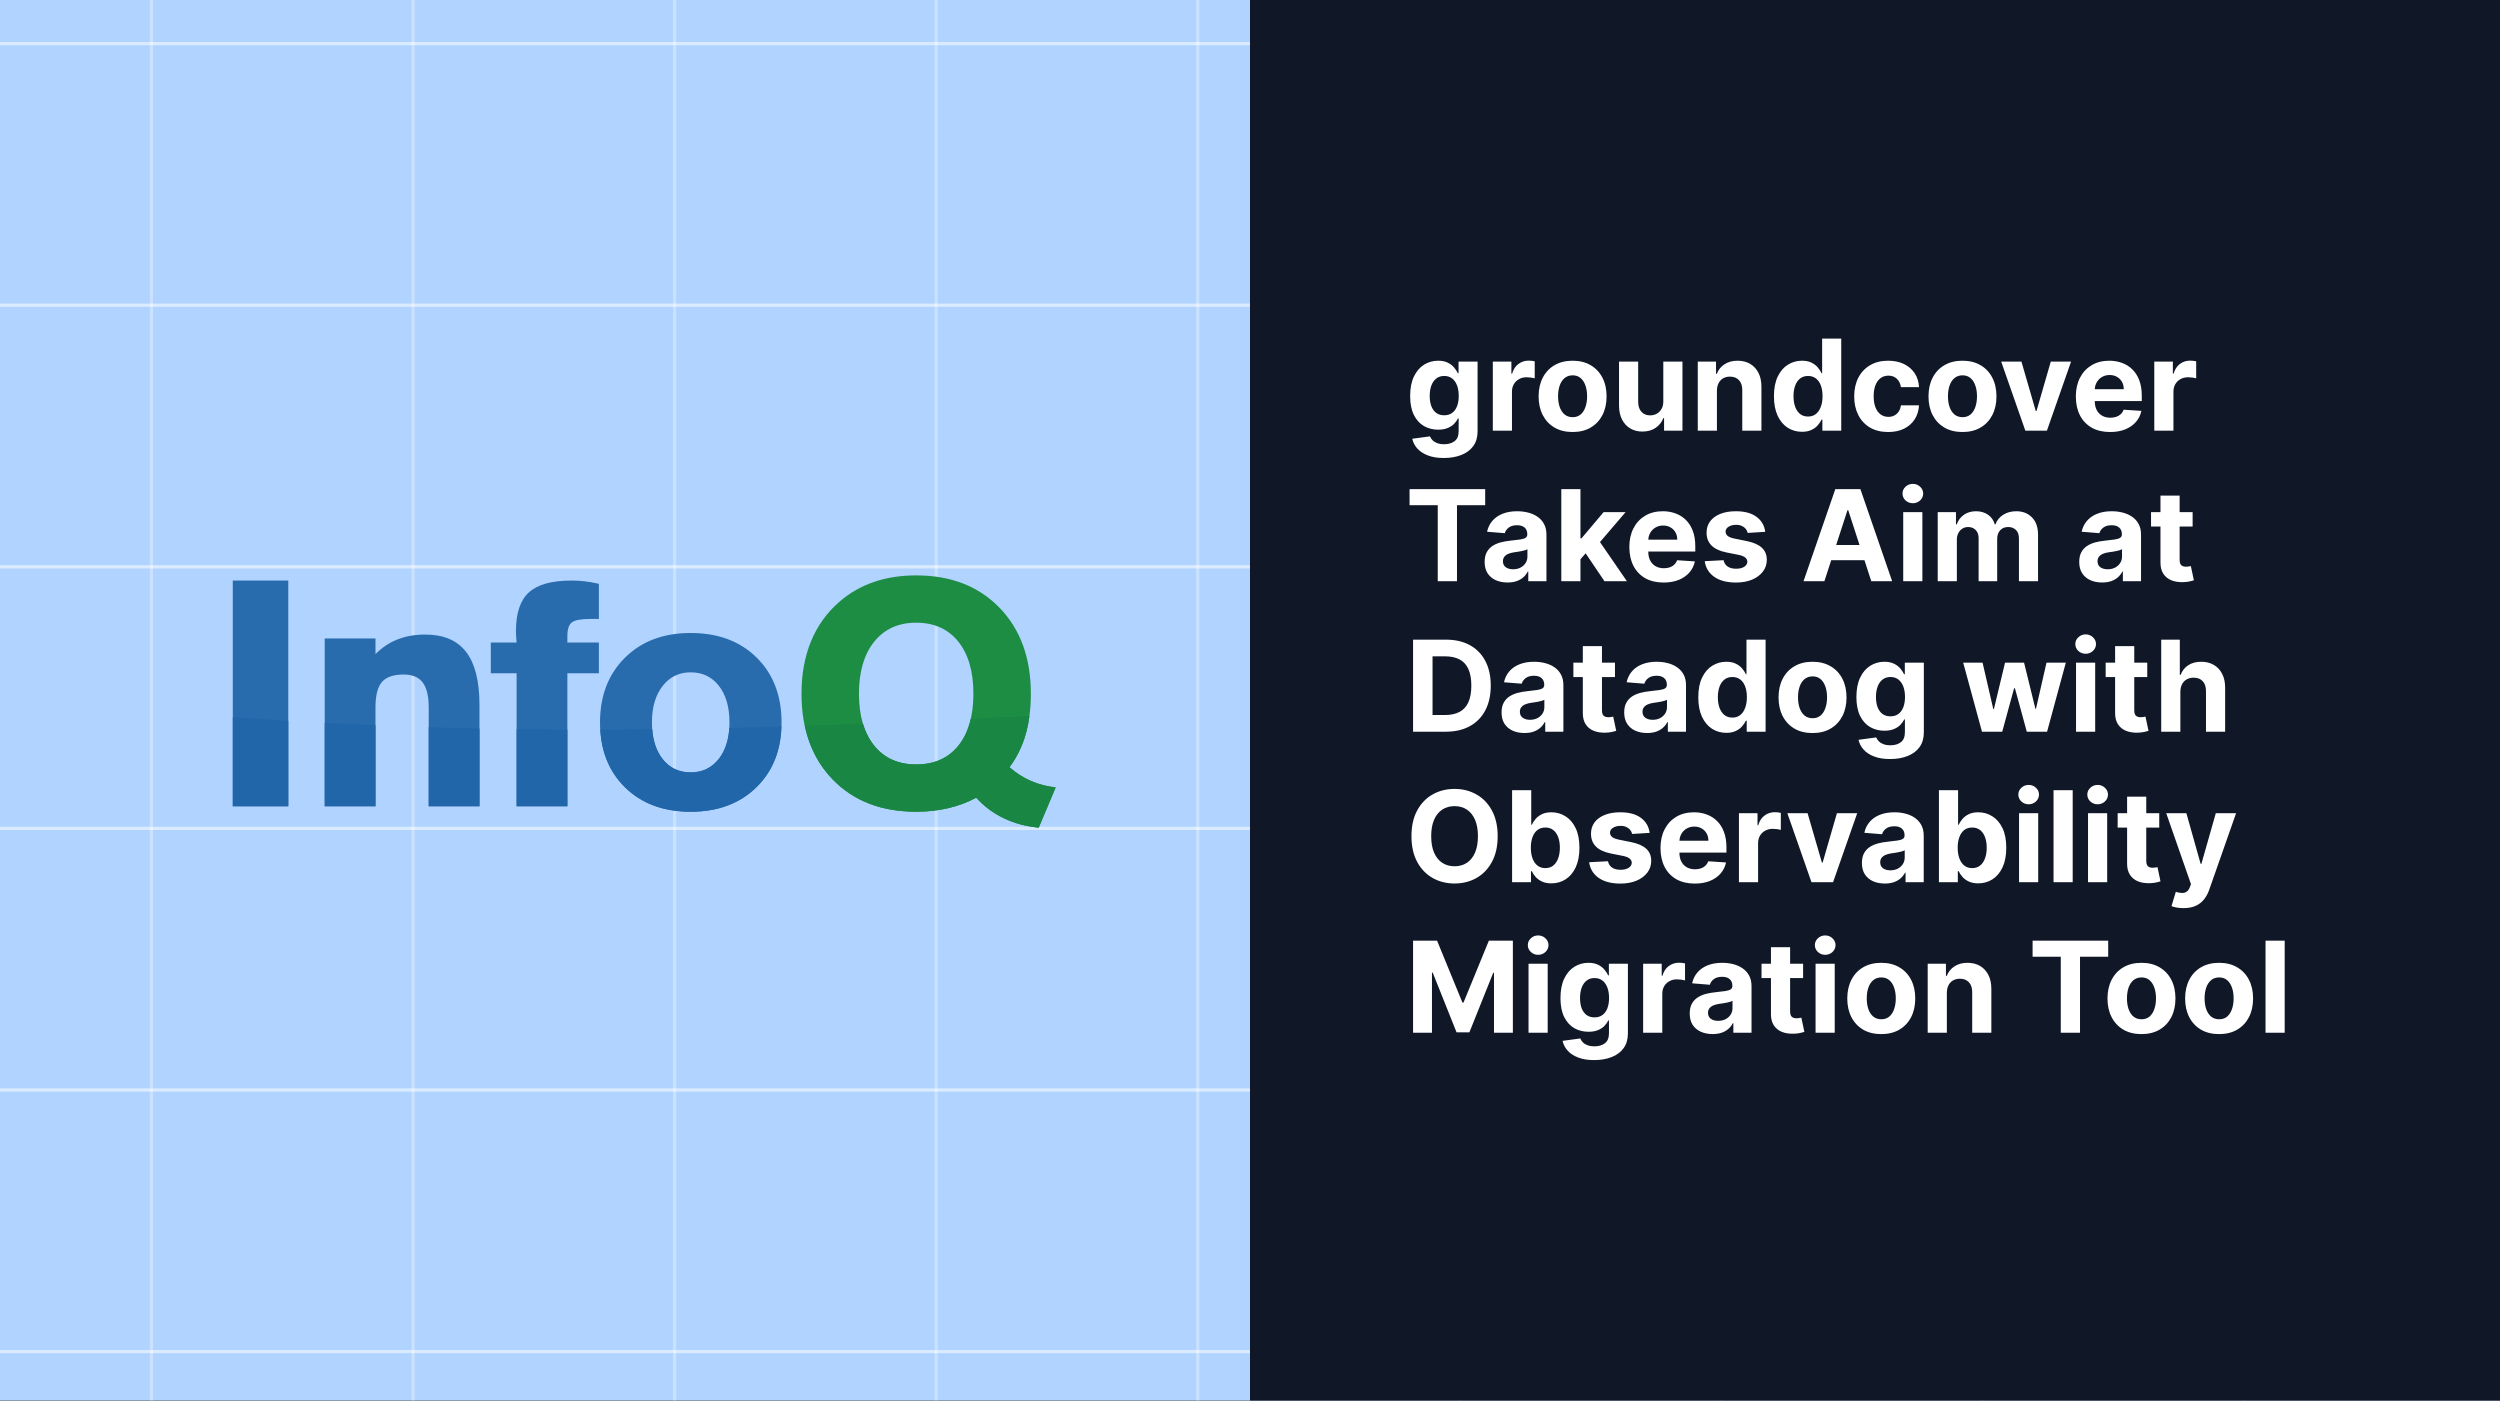 <svg width="382" height="214" viewBox="0 0 382 214" fill="none" xmlns="http://www.w3.org/2000/svg">
<rect x="0" y="0" width="382" height="214" fill="#333333" stroke="none"/>
<g clip-path="url(#clip0_9982_3753)">
<rect width="382" height="214" fill="white"/>
<g clip-path="url(#clip1_9982_3753)">
<rect width="382" height="220.013" transform="translate(0 -3)" fill="black"/>
<g clip-path="url(#clip2_9982_3753)">
<rect width="382" height="220.013" transform="translate(0 -3)" fill="#B0D3FF"/>
<path d="M23.141 -154.692L23.141 370.841" stroke="white" stroke-opacity="0.33" stroke-width="0.484"/>
<path d="M63.113 -154.692L63.113 370.841" stroke="white" stroke-opacity="0.33" stroke-width="0.484"/>
<path d="M103.078 -154.692L103.078 370.841" stroke="white" stroke-opacity="0.33" stroke-width="0.484"/>
<path d="M143.047 -154.692L143.047 370.841" stroke="white" stroke-opacity="0.33" stroke-width="0.484"/>
<path d="M183.02 -154.692L183.02 370.841" stroke="white" stroke-opacity="0.33" stroke-width="0.484"/>
<path d="M222.992 -154.692L222.992 370.841" stroke="white" stroke-opacity="0.33" stroke-width="0.484"/>
<path d="M262.961 -154.692L262.961 370.841" stroke="white" stroke-opacity="0.33" stroke-width="0.484"/>
<path d="M302.93 -154.692L302.93 370.841" stroke="white" stroke-opacity="0.33" stroke-width="0.484"/>
<path d="M342.902 -154.692L342.902 370.841" stroke="white" stroke-opacity="0.33" stroke-width="0.484"/>
<path d="M622.691 6.668L-213.721 6.668" stroke="white" stroke-opacity="0.33" stroke-width="0.484"/>
<path d="M622.691 46.638L-213.721 46.638" stroke="white" stroke-opacity="0.33" stroke-width="0.484"/>
<path d="M622.691 86.609L-213.721 86.609" stroke="white" stroke-opacity="0.33" stroke-width="0.484"/>
<path d="M622.691 126.579L-213.721 126.579" stroke="white" stroke-opacity="0.33" stroke-width="0.484"/>
<path d="M622.691 166.55L-213.721 166.55" stroke="white" stroke-opacity="0.33" stroke-width="0.484"/>
<path d="M622.691 206.52L-213.721 206.52" stroke="white" stroke-opacity="0.33" stroke-width="0.484"/>
<path d="M622.691 6.669L-213.721 6.669" stroke="white" stroke-opacity="0.33" stroke-width="0.484"/>
<path d="M622.691 46.639L-213.721 46.639" stroke="white" stroke-opacity="0.33" stroke-width="0.484"/>
<path d="M622.691 86.61L-213.721 86.61" stroke="white" stroke-opacity="0.33" stroke-width="0.484"/>
<path d="M622.691 126.58L-213.721 126.58" stroke="white" stroke-opacity="0.33" stroke-width="0.484"/>
<path d="M622.691 166.55L-213.721 166.55" stroke="white" stroke-opacity="0.33" stroke-width="0.484"/>
<path d="M622.691 206.521L-213.721 206.521" stroke="white" stroke-opacity="0.33" stroke-width="0.484"/>
<g clip-path="url(#clip3_9982_3753)">
<path fill-rule="evenodd" clip-rule="evenodd" d="M35.57 88.708H44.052V123.199H35.57V88.708Z" fill="#296CAE"/>
<path d="M49.617 123.199V97.557H57.374V99.942C58.373 98.941 59.499 98.193 60.753 97.7C62.009 97.207 63.419 96.96 64.982 96.96C67.776 96.96 69.854 97.843 71.218 99.609C72.582 101.372 73.264 104.077 73.264 107.718V123.199H65.506V108.099C65.506 106.367 65.201 105.095 64.59 104.284C63.978 103.472 63.013 103.066 61.691 103.066C60.135 103.066 59.027 103.445 58.366 104.2C57.705 104.956 57.374 106.256 57.374 108.099V123.199H49.617ZM78.937 123.199V102.876H74.996V98.176H78.937C78.888 97.652 78.859 97.27 78.851 97.032C78.841 96.792 78.838 96.579 78.838 96.388C78.838 93.669 79.501 91.708 80.825 90.508C82.15 89.308 84.32 88.708 87.336 88.708C87.997 88.708 88.673 88.746 89.36 88.826C90.047 88.906 90.763 89.033 91.51 89.208V94.575H90.213C88.782 94.575 87.839 94.75 87.381 95.1C86.923 95.45 86.696 96.149 86.696 97.199V98.176H91.51V102.876H86.696V123.199H78.937ZM99.615 110.389C99.615 112.728 100.152 114.584 101.225 115.96C102.298 117.335 103.731 118.022 105.528 118.022C107.324 118.022 108.761 117.331 109.842 115.947C110.923 114.563 111.463 112.711 111.463 110.389C111.463 108.051 110.928 106.191 109.855 104.808C108.782 103.424 107.339 102.733 105.528 102.733C103.748 102.733 102.318 103.433 101.237 104.832C100.156 106.231 99.615 108.084 99.615 110.389ZM105.528 124.033C101.369 124.033 98.023 122.786 95.487 120.288C92.952 117.792 91.683 114.492 91.683 110.389C91.683 106.302 92.956 103.003 95.501 100.49C98.044 97.978 101.386 96.722 105.528 96.722C109.717 96.722 113.081 97.974 115.616 100.479C118.153 102.984 119.421 106.286 119.421 110.389C119.421 114.477 118.145 117.772 115.592 120.277C113.04 122.781 109.684 124.033 105.528 124.033Z" fill="#296CAE"/>
<path d="M139.992 116.805C142.74 116.805 144.884 115.856 146.425 113.956C147.965 112.056 148.735 109.404 148.735 106.001C148.735 102.598 147.961 99.938 146.412 98.022C144.862 96.105 142.724 95.147 139.992 95.147C137.278 95.147 135.142 96.114 133.586 98.046C132.028 99.978 131.25 102.63 131.25 106.001C131.25 109.372 132.024 112.016 133.572 113.931C135.121 115.848 137.261 116.805 139.992 116.805ZM149.159 121.886C147.877 122.586 146.462 123.119 144.915 123.485C143.367 123.85 141.727 124.033 139.996 124.033C134.686 124.033 130.438 122.396 127.25 119.12C124.063 115.844 122.469 111.47 122.469 106.001C122.469 103.011 122.955 100.336 123.93 97.974C124.903 95.612 126.355 93.596 128.285 91.927C129.833 90.592 131.585 89.589 133.54 88.921C135.496 88.253 137.645 87.92 139.992 87.92C145.284 87.92 149.528 89.566 152.723 92.858C155.917 96.149 157.515 100.53 157.515 106.001C157.515 108.291 157.249 110.362 156.717 112.214C156.184 114.068 155.362 115.741 154.247 117.235C155.245 118.109 156.335 118.806 157.515 119.322C158.696 119.839 159.96 120.169 161.307 120.313L158.713 126.467C156.75 126.275 154.967 125.795 153.363 125.023C151.757 124.251 150.357 123.206 149.159 121.886Z" fill="#1E8D44"/>
<path d="M154.252 117.235C155.366 115.741 156.189 114.066 156.722 112.214C156.977 111.329 157.166 110.39 157.298 109.404C154.262 109.556 151.276 109.704 148.333 109.844C147.959 111.469 147.329 112.845 146.429 113.956C144.889 115.856 142.744 116.805 139.997 116.805C137.266 116.805 135.126 115.848 133.577 113.931C132.814 112.988 132.243 111.867 131.856 110.571C128.865 110.69 125.911 110.799 122.98 110.896C123.675 114.142 125.087 116.891 127.255 119.12C130.443 122.396 134.691 124.033 140.001 124.033C141.732 124.033 143.372 123.85 144.92 123.484C146.467 123.119 147.882 122.586 149.164 121.887C150.362 123.206 151.762 124.251 153.368 125.023C154.971 125.795 156.755 126.275 158.718 126.467L161.311 120.313C159.965 120.169 158.701 119.839 157.52 119.322C156.34 118.806 155.25 118.109 154.252 117.235Z" fill="#198643"/>
<path d="M109.846 115.947C108.765 117.331 107.327 118.022 105.531 118.022C103.734 118.022 102.301 117.335 101.228 115.958C100.322 114.796 99.803 113.287 99.662 111.437C97.018 111.468 94.374 111.486 91.731 111.491C91.941 115.084 93.188 118.021 95.49 120.288C98.026 122.786 101.374 124.033 105.531 124.033C109.687 124.033 113.043 122.782 115.595 120.277C118.014 117.903 119.273 114.808 119.4 111.012C116.731 111.093 114.079 111.167 111.442 111.229C111.325 113.163 110.793 114.735 109.846 115.947ZM78.941 123.199H86.699V111.487C84.122 111.477 81.539 111.455 78.941 111.419V123.199ZM49.62 123.199H57.377V110.816C54.82 110.709 52.237 110.59 49.62 110.456V123.199ZM65.509 123.199H73.267V111.319C70.699 111.264 68.117 111.199 65.509 111.117V123.199ZM35.57 123.199H44.052V110.148C41.264 109.985 38.443 109.808 35.57 109.613V123.199Z" fill="#2066A9"/>
</g>
</g>
<rect x="191" y="-5.418" width="191" height="222.43" fill="#101828"/>
<path d="M220.616 69.981C219.668 69.981 218.855 69.851 218.178 69.59C217.505 69.333 216.969 68.983 216.57 68.539C216.172 68.095 215.913 67.596 215.794 67.041L218.5 66.677C218.583 66.888 218.713 67.085 218.892 67.268C219.071 67.451 219.306 67.598 219.599 67.708C219.897 67.822 220.259 67.879 220.685 67.879C221.321 67.879 221.845 67.724 222.258 67.412C222.674 67.106 222.883 66.591 222.883 65.867V63.937H222.759C222.631 64.23 222.438 64.507 222.182 64.768C221.926 65.029 221.596 65.242 221.193 65.407C220.79 65.572 220.309 65.654 219.751 65.654C218.958 65.654 218.237 65.471 217.587 65.105C216.941 64.734 216.426 64.168 216.042 63.408C215.661 62.643 215.471 61.677 215.471 60.51C215.471 59.314 215.666 58.316 216.055 57.515C216.444 56.714 216.962 56.114 217.608 55.715C218.258 55.317 218.97 55.118 219.744 55.118C220.334 55.118 220.829 55.218 221.227 55.42C221.626 55.617 221.946 55.864 222.189 56.162C222.436 56.455 222.626 56.743 222.759 57.027H222.869V55.255H225.774V65.908C225.774 66.806 225.554 67.557 225.115 68.161C224.675 68.766 224.066 69.219 223.288 69.521C222.514 69.828 221.623 69.981 220.616 69.981ZM220.678 63.456C221.149 63.456 221.548 63.339 221.873 63.106C222.203 62.868 222.454 62.529 222.628 62.089C222.807 61.645 222.896 61.114 222.896 60.496C222.896 59.878 222.809 59.342 222.635 58.889C222.461 58.431 222.209 58.076 221.88 57.824C221.55 57.572 221.149 57.446 220.678 57.446C220.197 57.446 219.792 57.577 219.462 57.838C219.132 58.094 218.883 58.451 218.713 58.909C218.544 59.367 218.459 59.896 218.459 60.496C218.459 61.105 218.544 61.631 218.713 62.076C218.887 62.515 219.137 62.856 219.462 63.099C219.792 63.337 220.197 63.456 220.678 63.456ZM228.103 65.805V55.255H230.939V57.096H231.049C231.242 56.441 231.564 55.947 232.018 55.612C232.471 55.273 232.993 55.104 233.584 55.104C233.73 55.104 233.888 55.113 234.058 55.132C234.227 55.15 234.376 55.175 234.504 55.207V57.803C234.367 57.762 234.177 57.725 233.934 57.693C233.691 57.661 233.469 57.645 233.268 57.645C232.837 57.645 232.453 57.739 232.114 57.927C231.78 58.11 231.514 58.367 231.317 58.696C231.125 59.026 231.029 59.406 231.029 59.836V65.805H228.103ZM240.293 66.011C239.226 66.011 238.303 65.785 237.525 65.331C236.751 64.873 236.153 64.237 235.732 63.422C235.311 62.602 235.1 61.652 235.1 60.571C235.1 59.482 235.311 58.529 235.732 57.714C236.153 56.894 236.751 56.258 237.525 55.805C238.303 55.347 239.226 55.118 240.293 55.118C241.36 55.118 242.28 55.347 243.054 55.805C243.832 56.258 244.432 56.894 244.853 57.714C245.275 58.529 245.485 59.482 245.485 60.571C245.485 61.652 245.275 62.602 244.853 63.422C244.432 64.237 243.832 64.873 243.054 65.331C242.28 65.785 241.36 66.011 240.293 66.011ZM240.306 63.745C240.792 63.745 241.197 63.607 241.522 63.333C241.847 63.053 242.092 62.673 242.257 62.192C242.426 61.712 242.511 61.164 242.511 60.551C242.511 59.937 242.426 59.39 242.257 58.909C242.092 58.428 241.847 58.048 241.522 57.769C241.197 57.49 240.792 57.35 240.306 57.35C239.816 57.35 239.404 57.49 239.07 57.769C238.74 58.048 238.491 58.428 238.321 58.909C238.156 59.39 238.074 59.937 238.074 60.551C238.074 61.164 238.156 61.712 238.321 62.192C238.491 62.673 238.74 63.053 239.07 63.333C239.404 63.607 239.816 63.745 240.306 63.745ZM254.153 61.313V55.255H257.079V65.805H254.27V63.889H254.16C253.922 64.507 253.526 65.004 252.972 65.379C252.422 65.755 251.752 65.942 250.959 65.942C250.254 65.942 249.634 65.782 249.098 65.462C248.562 65.141 248.143 64.686 247.841 64.095C247.543 63.504 247.392 62.797 247.388 61.972V55.255H250.314V61.45C250.318 62.073 250.485 62.566 250.815 62.927C251.145 63.289 251.587 63.47 252.141 63.47C252.493 63.47 252.823 63.39 253.13 63.23C253.437 63.065 253.684 62.822 253.872 62.501C254.064 62.181 254.158 61.785 254.153 61.313ZM262.346 59.706V65.805H259.42V55.255H262.208V57.117H262.332C262.566 56.503 262.957 56.017 263.506 55.66C264.056 55.299 264.722 55.118 265.505 55.118C266.238 55.118 266.877 55.278 267.422 55.599C267.966 55.919 268.39 56.377 268.692 56.972C268.994 57.563 269.146 58.268 269.146 59.088V65.805H266.22V59.61C266.224 58.964 266.059 58.46 265.725 58.099C265.391 57.732 264.931 57.549 264.344 57.549C263.951 57.549 263.603 57.634 263.3 57.803C263.003 57.973 262.769 58.22 262.6 58.545C262.435 58.866 262.35 59.253 262.346 59.706ZM275.339 65.977C274.538 65.977 273.812 65.771 273.162 65.359C272.516 64.942 272.003 64.331 271.623 63.525C271.248 62.714 271.06 61.721 271.06 60.544C271.06 59.335 271.255 58.33 271.644 57.529C272.033 56.723 272.551 56.121 273.196 55.722C273.846 55.319 274.559 55.118 275.332 55.118C275.923 55.118 276.415 55.218 276.809 55.42C277.207 55.617 277.528 55.864 277.771 56.162C278.018 56.455 278.206 56.743 278.334 57.027H278.423V51.738H281.342V65.805H278.458V64.115H278.334C278.197 64.409 278.002 64.699 277.75 64.988C277.503 65.272 277.18 65.507 276.782 65.695C276.388 65.883 275.907 65.977 275.339 65.977ZM276.267 63.648C276.738 63.648 277.137 63.52 277.462 63.264C277.791 63.003 278.043 62.639 278.217 62.172C278.396 61.705 278.485 61.157 278.485 60.53C278.485 59.903 278.398 59.358 278.224 58.895C278.05 58.433 277.798 58.076 277.468 57.824C277.139 57.572 276.738 57.446 276.267 57.446C275.786 57.446 275.38 57.577 275.051 57.838C274.721 58.099 274.472 58.46 274.302 58.923C274.133 59.385 274.048 59.921 274.048 60.53C274.048 61.144 274.133 61.686 274.302 62.158C274.476 62.625 274.726 62.991 275.051 63.257C275.38 63.518 275.786 63.648 276.267 63.648ZM288.515 66.011C287.434 66.011 286.505 65.782 285.726 65.324C284.952 64.862 284.357 64.221 283.94 63.401C283.528 62.581 283.322 61.638 283.322 60.571C283.322 59.491 283.531 58.543 283.947 57.728C284.369 56.908 284.966 56.269 285.74 55.812C286.514 55.349 287.434 55.118 288.501 55.118C289.421 55.118 290.227 55.285 290.919 55.619C291.61 55.953 292.157 56.423 292.56 57.027C292.963 57.632 293.185 58.341 293.227 59.156H290.465C290.388 58.63 290.182 58.206 289.847 57.886C289.518 57.561 289.085 57.398 288.549 57.398C288.096 57.398 287.7 57.522 287.361 57.769C287.027 58.012 286.766 58.367 286.578 58.834C286.39 59.301 286.296 59.866 286.296 60.53C286.296 61.203 286.388 61.776 286.571 62.247C286.759 62.719 287.022 63.078 287.361 63.326C287.7 63.573 288.096 63.697 288.549 63.697C288.883 63.697 289.183 63.628 289.449 63.49C289.719 63.353 289.941 63.154 290.115 62.893C290.294 62.627 290.411 62.309 290.465 61.938H293.227C293.181 62.744 292.961 63.454 292.567 64.067C292.178 64.676 291.64 65.153 290.953 65.496C290.266 65.84 289.454 66.011 288.515 66.011ZM299.867 66.011C298.8 66.011 297.877 65.785 297.099 65.331C296.325 64.873 295.727 64.237 295.306 63.422C294.885 62.602 294.674 61.652 294.674 60.571C294.674 59.482 294.885 58.529 295.306 57.714C295.727 56.894 296.325 56.258 297.099 55.805C297.877 55.347 298.8 55.118 299.867 55.118C300.934 55.118 301.854 55.347 302.628 55.805C303.406 56.258 304.006 56.894 304.427 57.714C304.849 58.529 305.059 59.482 305.059 60.571C305.059 61.652 304.849 62.602 304.427 63.422C304.006 64.237 303.406 64.873 302.628 65.331C301.854 65.785 300.934 66.011 299.867 66.011ZM299.881 63.745C300.366 63.745 300.771 63.607 301.096 63.333C301.421 63.053 301.666 62.673 301.831 62.192C302.001 61.712 302.085 61.164 302.085 60.551C302.085 59.937 302.001 59.39 301.831 58.909C301.666 58.428 301.421 58.048 301.096 57.769C300.771 57.49 300.366 57.35 299.881 57.35C299.391 57.35 298.978 57.49 298.644 57.769C298.314 58.048 298.065 58.428 297.895 58.909C297.731 59.39 297.648 59.937 297.648 60.551C297.648 61.164 297.731 61.712 297.895 62.192C298.065 62.673 298.314 63.053 298.644 63.333C298.978 63.607 299.391 63.745 299.881 63.745ZM316.458 55.255L312.769 65.805H309.472L305.784 55.255H308.875L311.066 62.804H311.176L313.36 55.255H316.458ZM322.423 66.011C321.338 66.011 320.404 65.791 319.621 65.352C318.842 64.908 318.242 64.28 317.821 63.47C317.4 62.655 317.189 61.691 317.189 60.578C317.189 59.493 317.4 58.541 317.821 57.721C318.242 56.901 318.835 56.263 319.6 55.805C320.369 55.347 321.271 55.118 322.306 55.118C323.002 55.118 323.65 55.23 324.25 55.454C324.854 55.674 325.381 56.006 325.83 56.45C326.283 56.894 326.636 57.453 326.888 58.126C327.139 58.795 327.265 59.578 327.265 60.475V61.279H318.357V59.465H324.511C324.511 59.044 324.419 58.671 324.236 58.346C324.053 58.021 323.799 57.767 323.474 57.584C323.153 57.396 322.78 57.302 322.354 57.302C321.91 57.302 321.516 57.405 321.173 57.611C320.834 57.812 320.569 58.085 320.376 58.428C320.184 58.767 320.085 59.145 320.081 59.562V61.286C320.081 61.808 320.177 62.259 320.369 62.639C320.566 63.019 320.843 63.312 321.2 63.518C321.558 63.724 321.981 63.827 322.471 63.827C322.796 63.827 323.094 63.781 323.364 63.69C323.634 63.598 323.865 63.461 324.058 63.278C324.25 63.094 324.397 62.87 324.497 62.604L327.204 62.783C327.066 63.433 326.785 64.001 326.359 64.486C325.937 64.967 325.392 65.343 324.724 65.613C324.06 65.878 323.293 66.011 322.423 66.011ZM329.175 65.805V55.255H332.011V57.096H332.121C332.314 56.441 332.637 55.947 333.09 55.612C333.543 55.273 334.065 55.104 334.656 55.104C334.802 55.104 334.96 55.113 335.13 55.132C335.299 55.15 335.448 55.175 335.576 55.207V57.803C335.439 57.762 335.249 57.725 335.006 57.693C334.763 57.661 334.541 57.645 334.34 57.645C333.909 57.645 333.525 57.739 333.186 57.927C332.852 58.11 332.586 58.367 332.389 58.696C332.197 59.026 332.101 59.406 332.101 59.836V65.805H329.175ZM215.382 77.191V74.738H226.935V77.191H222.628V88.805H219.689V77.191H215.382ZM230.356 89.004C229.682 89.004 229.083 88.888 228.556 88.654C228.029 88.416 227.613 88.066 227.306 87.603C227.004 87.136 226.853 86.555 226.853 85.859C226.853 85.272 226.96 84.78 227.175 84.382C227.391 83.984 227.684 83.663 228.055 83.42C228.425 83.178 228.847 82.994 229.318 82.871C229.795 82.747 230.294 82.66 230.816 82.61C231.429 82.546 231.924 82.486 232.299 82.431C232.675 82.372 232.947 82.285 233.117 82.17C233.286 82.056 233.371 81.886 233.371 81.662V81.621C233.371 81.186 233.233 80.849 232.959 80.611C232.689 80.373 232.304 80.254 231.805 80.254C231.278 80.254 230.859 80.371 230.548 80.604C230.237 80.833 230.03 81.122 229.93 81.47L227.224 81.25C227.361 80.609 227.631 80.055 228.034 79.588C228.437 79.116 228.957 78.754 229.593 78.502C230.234 78.246 230.976 78.118 231.819 78.118C232.405 78.118 232.966 78.186 233.501 78.324C234.042 78.461 234.52 78.674 234.937 78.963C235.358 79.251 235.69 79.622 235.933 80.075C236.175 80.524 236.297 81.062 236.297 81.689V88.805H233.522V87.342H233.44C233.27 87.672 233.043 87.963 232.76 88.215C232.476 88.462 232.135 88.656 231.736 88.798C231.338 88.936 230.878 89.004 230.356 89.004ZM231.194 86.985C231.624 86.985 232.004 86.9 232.334 86.731C232.663 86.557 232.922 86.323 233.11 86.03C233.298 85.737 233.391 85.405 233.391 85.034V83.915C233.3 83.974 233.174 84.029 233.014 84.08C232.858 84.125 232.682 84.169 232.485 84.21C232.288 84.247 232.091 84.281 231.894 84.313C231.697 84.341 231.519 84.366 231.358 84.389C231.015 84.439 230.715 84.519 230.459 84.629C230.202 84.739 230.003 84.888 229.861 85.076C229.719 85.259 229.648 85.488 229.648 85.762C229.648 86.161 229.792 86.465 230.081 86.676C230.374 86.882 230.745 86.985 231.194 86.985ZM241.218 85.769L241.225 82.26H241.651L245.03 78.255H248.389L243.849 83.558H243.155L241.218 85.769ZM238.567 88.805V74.738H241.493V88.805H238.567ZM245.161 88.805L242.056 84.21L244.007 82.143L248.588 88.805H245.161ZM254.198 89.011C253.113 89.011 252.179 88.791 251.396 88.352C250.617 87.908 250.017 87.28 249.596 86.47C249.175 85.655 248.964 84.691 248.964 83.578C248.964 82.493 249.175 81.541 249.596 80.721C250.017 79.901 250.61 79.263 251.375 78.805C252.144 78.347 253.046 78.118 254.081 78.118C254.777 78.118 255.425 78.23 256.025 78.454C256.629 78.674 257.156 79.006 257.605 79.45C258.058 79.894 258.411 80.453 258.662 81.126C258.914 81.795 259.04 82.578 259.04 83.475V84.279H250.132V82.466H256.286C256.286 82.044 256.194 81.671 256.011 81.346C255.828 81.021 255.574 80.767 255.249 80.584C254.928 80.396 254.555 80.302 254.129 80.302C253.685 80.302 253.291 80.405 252.948 80.611C252.609 80.812 252.343 81.085 252.151 81.428C251.959 81.767 251.86 82.145 251.856 82.562V84.286C251.856 84.808 251.952 85.259 252.144 85.639C252.341 86.019 252.618 86.312 252.975 86.518C253.332 86.724 253.756 86.827 254.246 86.827C254.571 86.827 254.869 86.781 255.139 86.69C255.409 86.598 255.64 86.461 255.833 86.278C256.025 86.094 256.171 85.87 256.272 85.604L258.978 85.783C258.841 86.433 258.559 87.001 258.134 87.486C257.712 87.967 257.167 88.343 256.499 88.613C255.835 88.878 255.068 89.011 254.198 89.011ZM269.728 81.263L267.049 81.428C267.003 81.199 266.905 80.993 266.754 80.81C266.602 80.623 266.403 80.474 266.156 80.364C265.913 80.249 265.623 80.192 265.284 80.192C264.83 80.192 264.448 80.288 264.137 80.481C263.825 80.668 263.67 80.92 263.67 81.236C263.67 81.488 263.77 81.701 263.972 81.875C264.173 82.049 264.519 82.189 265.009 82.294L266.918 82.678C267.944 82.889 268.709 83.228 269.213 83.695C269.716 84.162 269.968 84.776 269.968 85.536C269.968 86.227 269.764 86.834 269.357 87.356C268.954 87.878 268.4 88.285 267.695 88.579C266.994 88.867 266.186 89.011 265.27 89.011C263.873 89.011 262.761 88.721 261.932 88.139C261.108 87.553 260.625 86.756 260.483 85.749L263.361 85.598C263.448 86.023 263.658 86.349 263.992 86.573C264.327 86.793 264.755 86.903 265.277 86.903C265.79 86.903 266.202 86.804 266.513 86.607C266.829 86.406 266.989 86.147 266.994 85.831C266.989 85.566 266.877 85.348 266.657 85.179C266.438 85.005 266.099 84.872 265.641 84.78L263.814 84.416C262.784 84.21 262.017 83.853 261.513 83.345C261.014 82.836 260.764 82.189 260.764 81.401C260.764 80.723 260.947 80.139 261.314 79.649C261.685 79.159 262.204 78.782 262.873 78.516C263.546 78.251 264.334 78.118 265.236 78.118C266.568 78.118 267.617 78.399 268.381 78.963C269.151 79.526 269.599 80.293 269.728 81.263ZM278.767 88.805H275.58L280.436 74.738H284.268L289.118 88.805H285.931L282.407 77.953H282.297L278.767 88.805ZM278.567 83.276H286.095V85.598H278.567V83.276ZM290.812 88.805V78.255H293.738V88.805H290.812ZM292.282 76.895C291.847 76.895 291.474 76.751 291.163 76.462C290.856 76.169 290.702 75.819 290.702 75.412C290.702 75.009 290.856 74.663 291.163 74.374C291.474 74.081 291.847 73.935 292.282 73.935C292.717 73.935 293.088 74.081 293.395 74.374C293.706 74.663 293.862 75.009 293.862 75.412C293.862 75.819 293.706 76.169 293.395 76.462C293.088 76.751 292.717 76.895 292.282 76.895ZM296.082 88.805V78.255H298.871V80.117H298.994C299.214 79.498 299.581 79.011 300.093 78.653C300.606 78.296 301.22 78.118 301.934 78.118C302.658 78.118 303.274 78.299 303.782 78.66C304.29 79.017 304.629 79.503 304.798 80.117H304.908C305.123 79.512 305.513 79.029 306.076 78.667C306.644 78.301 307.315 78.118 308.088 78.118C309.073 78.118 309.872 78.431 310.486 79.059C311.104 79.681 311.413 80.565 311.413 81.71V88.805H308.494V82.287C308.494 81.701 308.338 81.261 308.027 80.968C307.715 80.675 307.326 80.529 306.859 80.529C306.328 80.529 305.913 80.698 305.616 81.037C305.318 81.371 305.169 81.813 305.169 82.362V88.805H302.333V82.225C302.333 81.708 302.184 81.296 301.886 80.989C301.593 80.682 301.206 80.529 300.725 80.529C300.4 80.529 300.107 80.611 299.846 80.776C299.59 80.936 299.386 81.163 299.235 81.456C299.084 81.744 299.008 82.083 299.008 82.472V88.805H296.082ZM321.209 89.004C320.536 89.004 319.936 88.888 319.409 88.654C318.883 88.416 318.466 88.066 318.159 87.603C317.857 87.136 317.706 86.555 317.706 85.859C317.706 85.272 317.814 84.78 318.029 84.382C318.244 83.984 318.537 83.663 318.908 83.42C319.279 83.178 319.7 82.994 320.172 82.871C320.648 82.747 321.147 82.66 321.669 82.61C322.283 82.546 322.777 82.486 323.153 82.431C323.528 82.372 323.801 82.285 323.97 82.17C324.14 82.056 324.224 81.886 324.224 81.662V81.621C324.224 81.186 324.087 80.849 323.812 80.611C323.542 80.373 323.157 80.254 322.658 80.254C322.132 80.254 321.713 80.371 321.401 80.604C321.09 80.833 320.884 81.122 320.783 81.47L318.077 81.25C318.214 80.609 318.484 80.055 318.887 79.588C319.29 79.116 319.81 78.754 320.447 78.502C321.088 78.246 321.829 78.118 322.672 78.118C323.258 78.118 323.819 78.186 324.355 78.324C324.895 78.461 325.374 78.674 325.79 78.963C326.212 79.251 326.544 79.622 326.786 80.075C327.029 80.524 327.15 81.062 327.15 81.689V88.805H324.375V87.342H324.293C324.124 87.672 323.897 87.963 323.613 88.215C323.329 88.462 322.988 88.656 322.59 88.798C322.191 88.936 321.731 89.004 321.209 89.004ZM322.047 86.985C322.477 86.985 322.857 86.9 323.187 86.731C323.517 86.557 323.776 86.323 323.963 86.03C324.151 85.737 324.245 85.405 324.245 85.034V83.915C324.153 83.974 324.027 84.029 323.867 84.08C323.711 84.125 323.535 84.169 323.338 84.21C323.141 84.247 322.944 84.281 322.748 84.313C322.551 84.341 322.372 84.366 322.212 84.389C321.868 84.439 321.568 84.519 321.312 84.629C321.056 84.739 320.856 84.888 320.714 85.076C320.573 85.259 320.502 85.488 320.502 85.762C320.502 86.161 320.646 86.465 320.934 86.676C321.227 86.882 321.598 86.985 322.047 86.985ZM335.032 78.255V80.453H328.679V78.255H335.032ZM330.121 75.728H333.047V85.563C333.047 85.833 333.088 86.044 333.171 86.195C333.253 86.342 333.367 86.445 333.514 86.504C333.665 86.564 333.839 86.594 334.036 86.594C334.173 86.594 334.311 86.582 334.448 86.559C334.585 86.532 334.691 86.511 334.764 86.497L335.224 88.675C335.078 88.721 334.872 88.773 334.606 88.833C334.34 88.897 334.018 88.936 333.638 88.949C332.932 88.977 332.314 88.883 331.783 88.668C331.257 88.453 330.847 88.118 330.554 87.665C330.261 87.212 330.116 86.639 330.121 85.948V75.728ZM220.904 111.805H215.918V97.738H220.946C222.361 97.738 223.579 98.02 224.6 98.583C225.621 99.142 226.406 99.945 226.956 100.994C227.51 102.043 227.787 103.297 227.787 104.758C227.787 106.223 227.51 107.483 226.956 108.536C226.406 109.589 225.616 110.397 224.586 110.96C223.56 111.524 222.333 111.805 220.904 111.805ZM218.892 109.257H220.781C221.66 109.257 222.4 109.101 222.999 108.79C223.604 108.474 224.057 107.986 224.359 107.327C224.666 106.663 224.82 105.807 224.82 104.758C224.82 103.719 224.666 102.869 224.359 102.21C224.057 101.55 223.606 101.065 223.006 100.754C222.406 100.442 221.667 100.287 220.788 100.287H218.892V109.257ZM232.943 112.004C232.27 112.004 231.67 111.888 231.144 111.654C230.617 111.416 230.2 111.066 229.894 110.603C229.591 110.136 229.44 109.555 229.44 108.859C229.44 108.272 229.548 107.78 229.763 107.382C229.978 106.983 230.271 106.663 230.642 106.42C231.013 106.178 231.434 105.994 231.906 105.871C232.382 105.747 232.881 105.66 233.403 105.61C234.017 105.546 234.512 105.486 234.887 105.431C235.263 105.372 235.535 105.285 235.704 105.17C235.874 105.056 235.959 104.886 235.959 104.662V104.621C235.959 104.186 235.821 103.849 235.546 103.611C235.276 103.373 234.892 103.254 234.393 103.254C233.866 103.254 233.447 103.371 233.136 103.604C232.824 103.833 232.618 104.122 232.517 104.47L229.811 104.25C229.949 103.609 230.219 103.055 230.622 102.588C231.025 102.116 231.544 101.754 232.181 101.502C232.822 101.246 233.564 101.118 234.406 101.118C234.992 101.118 235.553 101.186 236.089 101.324C236.629 101.461 237.108 101.674 237.525 101.963C237.946 102.251 238.278 102.622 238.521 103.075C238.763 103.524 238.885 104.062 238.885 104.689V111.805H236.11V110.342H236.027C235.858 110.672 235.631 110.963 235.347 111.214C235.063 111.462 234.722 111.656 234.324 111.798C233.925 111.936 233.465 112.004 232.943 112.004ZM233.781 109.985C234.212 109.985 234.592 109.9 234.921 109.731C235.251 109.557 235.51 109.323 235.698 109.03C235.885 108.737 235.979 108.405 235.979 108.034V106.915C235.888 106.974 235.762 107.029 235.601 107.08C235.446 107.125 235.269 107.169 235.073 107.21C234.876 107.247 234.679 107.281 234.482 107.313C234.285 107.341 234.106 107.366 233.946 107.389C233.603 107.439 233.303 107.519 233.046 107.629C232.79 107.739 232.591 107.888 232.449 108.076C232.307 108.259 232.236 108.488 232.236 108.762C232.236 109.161 232.38 109.465 232.669 109.676C232.962 109.882 233.332 109.985 233.781 109.985ZM246.766 101.255V103.453H240.413V101.255H246.766ZM241.855 98.728H244.781V108.563C244.781 108.833 244.822 109.044 244.905 109.195C244.987 109.342 245.102 109.445 245.248 109.504C245.399 109.564 245.573 109.594 245.77 109.594C245.908 109.594 246.045 109.582 246.182 109.559C246.32 109.532 246.425 109.511 246.498 109.497L246.959 111.675C246.812 111.72 246.606 111.773 246.34 111.833C246.075 111.897 245.752 111.936 245.372 111.949C244.667 111.977 244.049 111.883 243.517 111.668C242.991 111.453 242.581 111.118 242.288 110.665C241.995 110.212 241.851 109.639 241.855 108.948V98.728ZM251.681 112.004C251.007 112.004 250.408 111.888 249.881 111.654C249.354 111.416 248.938 111.066 248.631 110.603C248.329 110.136 248.178 109.555 248.178 108.859C248.178 108.272 248.285 107.78 248.5 107.382C248.716 106.983 249.009 106.663 249.38 106.42C249.751 106.178 250.172 105.994 250.643 105.871C251.12 105.747 251.619 105.66 252.141 105.61C252.754 105.546 253.249 105.486 253.624 105.431C254 105.372 254.272 105.285 254.442 105.17C254.611 105.056 254.696 104.886 254.696 104.662V104.621C254.696 104.186 254.559 103.849 254.284 103.611C254.014 103.373 253.629 103.254 253.13 103.254C252.603 103.254 252.184 103.371 251.873 103.604C251.562 103.833 251.356 104.122 251.255 104.47L248.549 104.25C248.686 103.609 248.956 103.055 249.359 102.588C249.762 102.116 250.282 101.754 250.918 101.502C251.559 101.246 252.301 101.118 253.144 101.118C253.73 101.118 254.291 101.186 254.826 101.324C255.367 101.461 255.845 101.674 256.262 101.963C256.683 102.251 257.015 102.622 257.258 103.075C257.501 103.524 257.622 104.062 257.622 104.689V111.805H254.847V110.342H254.765C254.595 110.672 254.368 110.963 254.085 111.214C253.801 111.462 253.46 111.656 253.061 111.798C252.663 111.936 252.203 112.004 251.681 112.004ZM252.519 109.985C252.949 109.985 253.329 109.9 253.659 109.731C253.988 109.557 254.247 109.323 254.435 109.03C254.623 108.737 254.717 108.405 254.717 108.034V106.915C254.625 106.974 254.499 107.029 254.339 107.08C254.183 107.125 254.007 107.169 253.81 107.21C253.613 107.247 253.416 107.281 253.219 107.313C253.022 107.341 252.844 107.366 252.683 107.389C252.34 107.439 252.04 107.519 251.784 107.629C251.527 107.739 251.328 107.888 251.186 108.076C251.044 108.259 250.973 108.488 250.973 108.762C250.973 109.161 251.117 109.465 251.406 109.676C251.699 109.882 252.07 109.985 252.519 109.985ZM263.78 111.977C262.978 111.977 262.252 111.771 261.602 111.359C260.957 110.942 260.444 110.331 260.064 109.525C259.688 108.714 259.5 107.721 259.5 106.544C259.5 105.335 259.695 104.33 260.084 103.529C260.473 102.723 260.991 102.121 261.637 101.722C262.287 101.319 262.999 101.118 263.773 101.118C264.363 101.118 264.856 101.218 265.249 101.42C265.648 101.617 265.968 101.864 266.211 102.162C266.458 102.455 266.646 102.743 266.774 103.027H266.863V97.738H269.783V111.805H266.898V110.116H266.774C266.637 110.409 266.442 110.699 266.19 110.988C265.943 111.272 265.62 111.508 265.222 111.695C264.828 111.883 264.347 111.977 263.78 111.977ZM264.707 109.648C265.178 109.648 265.577 109.52 265.902 109.264C266.232 109.003 266.483 108.639 266.657 108.172C266.836 107.705 266.925 107.157 266.925 106.53C266.925 105.903 266.838 105.358 266.664 104.895C266.49 104.433 266.238 104.076 265.909 103.824C265.579 103.572 265.178 103.446 264.707 103.446C264.226 103.446 263.821 103.577 263.491 103.838C263.161 104.099 262.912 104.46 262.742 104.923C262.573 105.385 262.488 105.921 262.488 106.53C262.488 107.144 262.573 107.686 262.742 108.158C262.916 108.625 263.166 108.991 263.491 109.257C263.821 109.518 264.226 109.648 264.707 109.648ZM276.955 112.011C275.888 112.011 274.965 111.785 274.187 111.331C273.413 110.873 272.816 110.237 272.394 109.422C271.973 108.602 271.762 107.652 271.762 106.571C271.762 105.482 271.973 104.529 272.394 103.714C272.816 102.894 273.413 102.258 274.187 101.805C274.965 101.347 275.888 101.118 276.955 101.118C278.022 101.118 278.942 101.347 279.716 101.805C280.495 102.258 281.095 102.894 281.516 103.714C281.937 104.529 282.148 105.482 282.148 106.571C282.148 107.652 281.937 108.602 281.516 109.422C281.095 110.237 280.495 110.873 279.716 111.331C278.942 111.785 278.022 112.011 276.955 112.011ZM276.969 109.745C277.454 109.745 277.859 109.607 278.185 109.333C278.51 109.053 278.755 108.673 278.919 108.192C279.089 107.712 279.174 107.164 279.174 106.551C279.174 105.937 279.089 105.39 278.919 104.909C278.755 104.428 278.51 104.048 278.185 103.769C277.859 103.49 277.454 103.35 276.969 103.35C276.479 103.35 276.067 103.49 275.732 103.769C275.403 104.048 275.153 104.428 274.984 104.909C274.819 105.39 274.737 105.937 274.737 106.551C274.737 107.164 274.819 107.712 274.984 108.192C275.153 108.673 275.403 109.053 275.732 109.333C276.067 109.607 276.479 109.745 276.969 109.745ZM288.803 115.981C287.855 115.981 287.043 115.851 286.365 115.59C285.692 115.333 285.156 114.983 284.758 114.539C284.359 114.095 284.101 113.596 283.982 113.042L286.688 112.677C286.77 112.888 286.901 113.085 287.079 113.268C287.258 113.451 287.494 113.598 287.787 113.708C288.084 113.822 288.446 113.879 288.872 113.879C289.508 113.879 290.033 113.724 290.445 113.412C290.862 113.106 291.07 112.59 291.07 111.867V109.937H290.946C290.818 110.23 290.626 110.507 290.369 110.768C290.113 111.029 289.783 111.242 289.38 111.407C288.977 111.572 288.496 111.654 287.938 111.654C287.146 111.654 286.424 111.471 285.774 111.105C285.129 110.734 284.613 110.168 284.229 109.408C283.849 108.643 283.659 107.677 283.659 106.51C283.659 105.314 283.853 104.316 284.243 103.515C284.632 102.714 285.149 102.114 285.795 101.715C286.445 101.317 287.157 101.118 287.931 101.118C288.522 101.118 289.016 101.218 289.415 101.42C289.813 101.617 290.133 101.864 290.376 102.162C290.623 102.455 290.813 102.743 290.946 103.027H291.056V101.255H293.962V111.908C293.962 112.806 293.742 113.557 293.302 114.161C292.863 114.766 292.254 115.219 291.475 115.521C290.701 115.828 289.811 115.981 288.803 115.981ZM288.865 109.456C289.337 109.456 289.735 109.339 290.06 109.106C290.39 108.868 290.642 108.529 290.816 108.089C290.994 107.645 291.084 107.114 291.084 106.496C291.084 105.878 290.997 105.342 290.823 104.889C290.649 104.431 290.397 104.076 290.067 103.824C289.737 103.572 289.337 103.446 288.865 103.446C288.384 103.446 287.979 103.577 287.649 103.838C287.32 104.094 287.07 104.451 286.901 104.909C286.731 105.367 286.647 105.896 286.647 106.496C286.647 107.105 286.731 107.631 286.901 108.076C287.075 108.515 287.324 108.856 287.649 109.099C287.979 109.337 288.384 109.456 288.865 109.456ZM302.848 111.805L299.977 101.255H302.937L304.572 108.343H304.668L306.371 101.255H309.277L311.008 108.302H311.097L312.704 101.255H315.658L312.793 111.805H309.696L307.882 105.17H307.752L305.939 111.805H302.848ZM317.218 111.805V101.255H320.144V111.805H317.218ZM318.688 99.895C318.253 99.895 317.88 99.751 317.569 99.462C317.262 99.169 317.108 98.819 317.108 98.412C317.108 98.009 317.262 97.663 317.569 97.374C317.88 97.081 318.253 96.935 318.688 96.935C319.123 96.935 319.494 97.081 319.801 97.374C320.112 97.663 320.268 98.009 320.268 98.412C320.268 98.819 320.112 99.169 319.801 99.462C319.494 99.751 319.123 99.895 318.688 99.895ZM328.1 101.255V103.453H321.746V101.255H328.1ZM323.189 98.728H326.115V108.563C326.115 108.833 326.156 109.044 326.238 109.195C326.321 109.342 326.435 109.445 326.582 109.504C326.733 109.564 326.907 109.594 327.104 109.594C327.241 109.594 327.379 109.582 327.516 109.559C327.653 109.532 327.759 109.511 327.832 109.497L328.292 111.675C328.146 111.72 327.94 111.773 327.674 111.833C327.408 111.897 327.086 111.936 326.706 111.949C326 111.977 325.382 111.883 324.851 111.668C324.324 111.453 323.915 111.118 323.622 110.665C323.329 110.212 323.184 109.639 323.189 108.948V98.728ZM333.159 105.706V111.805H330.233V97.738H333.076V103.116H333.2C333.438 102.494 333.822 102.006 334.354 101.653C334.885 101.296 335.551 101.118 336.352 101.118C337.085 101.118 337.724 101.278 338.269 101.599C338.818 101.914 339.244 102.37 339.546 102.965C339.853 103.556 340.004 104.264 340 105.088V111.805H337.074V105.61C337.078 104.96 336.913 104.454 336.579 104.092C336.249 103.73 335.787 103.549 335.192 103.549C334.793 103.549 334.441 103.634 334.134 103.803C333.832 103.973 333.594 104.22 333.42 104.545C333.25 104.866 333.163 105.253 333.159 105.706ZM228.844 127.772C228.844 129.306 228.554 130.611 227.972 131.687C227.395 132.763 226.608 133.585 225.609 134.153C224.616 134.716 223.498 134.997 222.258 134.997C221.007 134.997 219.886 134.714 218.892 134.146C217.898 133.578 217.113 132.756 216.536 131.68C215.959 130.604 215.671 129.301 215.671 127.772C215.671 126.238 215.959 124.933 216.536 123.857C217.113 122.781 217.898 121.961 218.892 121.398C219.886 120.83 221.007 120.546 222.258 120.546C223.498 120.546 224.616 120.83 225.609 121.398C226.608 121.961 227.395 122.781 227.972 123.857C228.554 124.933 228.844 126.238 228.844 127.772ZM225.829 127.772C225.829 126.778 225.68 125.94 225.383 125.258C225.09 124.576 224.675 124.058 224.14 123.706C223.604 123.353 222.976 123.177 222.258 123.177C221.539 123.177 220.911 123.353 220.376 123.706C219.84 124.058 219.423 124.576 219.126 125.258C218.832 125.94 218.686 126.778 218.686 127.772C218.686 128.765 218.832 129.603 219.126 130.286C219.423 130.968 219.84 131.485 220.376 131.838C220.911 132.191 221.539 132.367 222.258 132.367C222.976 132.367 223.604 132.191 224.14 131.838C224.675 131.485 225.09 130.968 225.383 130.286C225.68 129.603 225.829 128.765 225.829 127.772ZM231.048 134.805V120.738H233.974V126.027H234.063C234.191 125.743 234.377 125.455 234.619 125.162C234.866 124.864 235.187 124.617 235.581 124.42C235.979 124.218 236.474 124.118 237.064 124.118C237.834 124.118 238.543 124.319 239.194 124.722C239.844 125.121 240.364 125.723 240.753 126.529C241.142 127.33 241.337 128.335 241.337 129.544C241.337 130.721 241.147 131.714 240.767 132.525C240.391 133.331 239.878 133.942 239.228 134.359C238.582 134.771 237.859 134.977 237.058 134.977C236.49 134.977 236.007 134.883 235.608 134.695C235.214 134.508 234.892 134.272 234.64 133.988C234.388 133.699 234.196 133.409 234.063 133.116H233.932V134.805H231.048ZM233.912 129.53C233.912 130.157 233.999 130.705 234.173 131.172C234.347 131.639 234.599 132.003 234.928 132.264C235.258 132.52 235.659 132.648 236.13 132.648C236.606 132.648 237.009 132.518 237.339 132.257C237.669 131.991 237.918 131.625 238.088 131.158C238.262 130.686 238.349 130.144 238.349 129.53C238.349 128.921 238.264 128.385 238.095 127.923C237.925 127.46 237.676 127.099 237.346 126.838C237.016 126.577 236.611 126.446 236.13 126.446C235.654 126.446 235.251 126.572 234.921 126.824C234.596 127.076 234.347 127.433 234.173 127.895C233.999 128.358 233.912 128.903 233.912 129.53ZM252.067 127.264L249.388 127.428C249.342 127.199 249.244 126.993 249.093 126.81C248.942 126.622 248.743 126.474 248.495 126.364C248.253 126.249 247.962 126.192 247.623 126.192C247.17 126.192 246.787 126.288 246.476 126.481C246.165 126.668 246.009 126.92 246.009 127.236C246.009 127.488 246.11 127.701 246.311 127.875C246.513 128.049 246.858 128.188 247.348 128.294L249.258 128.678C250.283 128.889 251.048 129.228 251.552 129.695C252.056 130.162 252.307 130.776 252.307 131.536C252.307 132.227 252.104 132.834 251.696 133.356C251.293 133.878 250.739 134.285 250.034 134.579C249.333 134.867 248.525 135.011 247.609 135.011C246.213 135.011 245.1 134.72 244.271 134.139C243.447 133.553 242.964 132.756 242.822 131.749L245.7 131.598C245.787 132.023 245.997 132.349 246.332 132.573C246.666 132.793 247.094 132.903 247.616 132.903C248.129 132.903 248.541 132.804 248.852 132.607C249.168 132.406 249.329 132.147 249.333 131.831C249.329 131.566 249.217 131.348 248.997 131.179C248.777 131.005 248.438 130.872 247.98 130.78L246.153 130.416C245.123 130.21 244.356 129.853 243.852 129.345C243.353 128.836 243.104 128.188 243.104 127.401C243.104 126.723 243.287 126.139 243.653 125.649C244.024 125.159 244.544 124.782 245.212 124.516C245.885 124.251 246.673 124.118 247.575 124.118C248.907 124.118 249.956 124.399 250.721 124.963C251.49 125.526 251.939 126.293 252.067 127.264ZM258.958 135.011C257.873 135.011 256.938 134.791 256.155 134.352C255.377 133.908 254.777 133.28 254.356 132.47C253.935 131.655 253.724 130.691 253.724 129.578C253.724 128.493 253.935 127.541 254.356 126.721C254.777 125.901 255.37 125.263 256.135 124.805C256.904 124.347 257.806 124.118 258.841 124.118C259.537 124.118 260.185 124.23 260.785 124.454C261.389 124.674 261.916 125.006 262.365 125.45C262.818 125.894 263.171 126.453 263.422 127.126C263.674 127.795 263.8 128.578 263.8 129.475V130.279H254.892V128.466H261.046C261.046 128.044 260.954 127.671 260.771 127.346C260.588 127.021 260.334 126.767 260.009 126.584C259.688 126.396 259.315 126.302 258.889 126.302C258.445 126.302 258.051 126.405 257.708 126.611C257.369 126.812 257.103 127.085 256.911 127.428C256.719 127.767 256.62 128.145 256.616 128.562V130.286C256.616 130.808 256.712 131.259 256.904 131.639C257.101 132.019 257.378 132.312 257.735 132.518C258.092 132.724 258.516 132.827 259.006 132.827C259.331 132.827 259.629 132.781 259.899 132.69C260.169 132.598 260.4 132.461 260.593 132.278C260.785 132.094 260.931 131.87 261.032 131.604L263.738 131.783C263.601 132.433 263.319 133.001 262.893 133.486C262.472 133.967 261.927 134.343 261.259 134.613C260.595 134.878 259.828 135.011 258.958 135.011ZM265.71 134.805V124.255H268.546V126.096H268.656C268.848 125.441 269.171 124.947 269.625 124.612C270.078 124.273 270.6 124.104 271.191 124.104C271.337 124.104 271.495 124.113 271.665 124.131C271.834 124.15 271.983 124.175 272.111 124.207V126.803C271.974 126.762 271.784 126.725 271.541 126.693C271.298 126.661 271.076 126.645 270.875 126.645C270.444 126.645 270.06 126.739 269.721 126.927C269.387 127.11 269.121 127.367 268.924 127.696C268.732 128.026 268.636 128.406 268.636 128.836V134.805H265.71ZM283.781 124.255L280.092 134.805H276.795L273.107 124.255H276.198L278.389 131.804H278.499L280.683 124.255H283.781ZM288.003 135.004C287.33 135.004 286.73 134.888 286.204 134.654C285.677 134.416 285.26 134.066 284.953 133.603C284.651 133.136 284.5 132.555 284.5 131.859C284.5 131.272 284.608 130.78 284.823 130.382C285.038 129.983 285.331 129.663 285.702 129.42C286.073 129.178 286.494 128.994 286.966 128.871C287.442 128.747 287.941 128.66 288.463 128.61C289.077 128.546 289.571 128.486 289.947 128.431C290.322 128.372 290.595 128.285 290.764 128.17C290.934 128.056 291.018 127.886 291.018 127.662V127.621C291.018 127.186 290.881 126.849 290.606 126.611C290.336 126.373 289.951 126.254 289.452 126.254C288.926 126.254 288.507 126.371 288.195 126.604C287.884 126.833 287.678 127.122 287.577 127.47L284.871 127.25C285.008 126.609 285.279 126.055 285.682 125.588C286.084 125.116 286.604 124.754 287.241 124.502C287.882 124.246 288.624 124.118 289.466 124.118C290.052 124.118 290.613 124.186 291.149 124.324C291.689 124.461 292.168 124.674 292.584 124.963C293.006 125.251 293.338 125.622 293.58 126.075C293.823 126.524 293.944 127.062 293.944 127.689V134.805H291.169V133.342H291.087C290.918 133.672 290.691 133.963 290.407 134.214C290.123 134.462 289.782 134.656 289.384 134.798C288.985 134.936 288.525 135.004 288.003 135.004ZM288.841 132.985C289.271 132.985 289.652 132.9 289.981 132.731C290.311 132.557 290.57 132.323 290.757 132.03C290.945 131.737 291.039 131.405 291.039 131.034V129.915C290.947 129.974 290.821 130.029 290.661 130.08C290.506 130.125 290.329 130.169 290.132 130.21C289.935 130.247 289.739 130.281 289.542 130.313C289.345 130.341 289.166 130.366 289.006 130.389C288.662 130.439 288.363 130.519 288.106 130.629C287.85 130.739 287.651 130.888 287.509 131.076C287.367 131.259 287.296 131.488 287.296 131.762C287.296 132.161 287.44 132.465 287.728 132.676C288.021 132.882 288.392 132.985 288.841 132.985ZM296.269 134.805V120.738H299.195V126.027H299.285C299.413 125.743 299.598 125.455 299.841 125.162C300.088 124.864 300.409 124.617 300.803 124.42C301.201 124.218 301.696 124.118 302.286 124.118C303.055 124.118 303.765 124.319 304.415 124.722C305.066 125.121 305.585 125.723 305.975 126.529C306.364 127.33 306.558 128.335 306.558 129.544C306.558 130.721 306.368 131.714 305.988 132.525C305.613 133.331 305.1 133.942 304.45 134.359C303.804 134.771 303.081 134.977 302.279 134.977C301.712 134.977 301.228 134.883 300.83 134.695C300.436 134.508 300.113 134.272 299.862 133.988C299.61 133.699 299.417 133.409 299.285 133.116H299.154V134.805H296.269ZM299.134 129.53C299.134 130.157 299.221 130.705 299.395 131.172C299.569 131.639 299.82 132.003 300.15 132.264C300.48 132.52 300.88 132.648 301.352 132.648C301.828 132.648 302.231 132.518 302.561 132.257C302.891 131.991 303.14 131.625 303.31 131.158C303.484 130.686 303.571 130.144 303.571 129.53C303.571 128.921 303.486 128.385 303.316 127.923C303.147 127.46 302.898 127.099 302.568 126.838C302.238 126.577 301.833 126.446 301.352 126.446C300.876 126.446 300.473 126.572 300.143 126.824C299.818 127.076 299.569 127.433 299.395 127.895C299.221 128.358 299.134 128.903 299.134 129.53ZM308.511 134.805V124.255H311.437V134.805H308.511ZM309.981 122.895C309.546 122.895 309.172 122.751 308.861 122.462C308.554 122.169 308.401 121.819 308.401 121.412C308.401 121.009 308.554 120.663 308.861 120.374C309.172 120.081 309.546 119.935 309.981 119.935C310.416 119.935 310.787 120.081 311.093 120.374C311.405 120.663 311.56 121.009 311.56 121.412C311.56 121.819 311.405 122.169 311.093 122.462C310.787 122.751 310.416 122.895 309.981 122.895ZM316.707 120.738V134.805H313.781V120.738H316.707ZM319.051 134.805V124.255H321.977V134.805H319.051ZM320.52 122.895C320.085 122.895 319.712 122.751 319.401 122.462C319.094 122.169 318.941 121.819 318.941 121.412C318.941 121.009 319.094 120.663 319.401 120.374C319.712 120.081 320.085 119.935 320.52 119.935C320.955 119.935 321.326 120.081 321.633 120.374C321.945 120.663 322.1 121.009 322.1 121.412C322.1 121.819 321.945 122.169 321.633 122.462C321.326 122.751 320.955 122.895 320.52 122.895ZM329.932 124.255V126.453H323.579V124.255H329.932ZM325.021 121.728H327.947V131.563C327.947 131.833 327.988 132.044 328.071 132.195C328.153 132.342 328.268 132.445 328.414 132.504C328.565 132.564 328.739 132.594 328.936 132.594C329.073 132.594 329.211 132.582 329.348 132.559C329.486 132.532 329.591 132.511 329.664 132.497L330.124 134.675C329.978 134.72 329.772 134.773 329.506 134.833C329.241 134.897 328.918 134.936 328.538 134.949C327.833 134.977 327.214 134.883 326.683 134.668C326.157 134.453 325.747 134.118 325.454 133.665C325.161 133.212 325.016 132.639 325.021 131.948V121.728ZM333.644 138.761C333.274 138.761 332.926 138.732 332.6 138.672C332.28 138.617 332.014 138.546 331.804 138.459L332.463 136.275C332.806 136.38 333.116 136.438 333.39 136.447C333.67 136.456 333.91 136.392 334.112 136.254C334.318 136.117 334.485 135.884 334.613 135.554L334.785 135.107L331 124.255H334.077L336.261 132.003H336.371L338.576 124.255H341.674L337.573 135.945C337.376 136.513 337.108 137.008 336.77 137.429C336.435 137.855 336.012 138.182 335.499 138.411C334.986 138.645 334.368 138.761 333.644 138.761ZM215.918 143.738H219.586L223.46 153.19H223.624L227.498 143.738H231.166V157.805H228.281V148.649H228.164L224.524 157.736H222.56L218.919 148.615H218.803V157.805H215.918V143.738ZM233.561 157.805V147.255H236.487V157.805H233.561ZM235.031 145.895C234.596 145.895 234.223 145.751 233.912 145.462C233.605 145.169 233.452 144.819 233.452 144.412C233.452 144.009 233.605 143.663 233.912 143.374C234.223 143.081 234.596 142.935 235.031 142.935C235.466 142.935 235.837 143.081 236.144 143.374C236.455 143.663 236.611 144.009 236.611 144.412C236.611 144.819 236.455 145.169 236.144 145.462C235.837 145.751 235.466 145.895 235.031 145.895ZM243.584 161.981C242.636 161.981 241.824 161.851 241.146 161.59C240.473 161.333 239.937 160.983 239.539 160.539C239.14 160.095 238.882 159.596 238.763 159.042L241.469 158.677C241.551 158.888 241.682 159.085 241.86 159.268C242.039 159.451 242.275 159.598 242.568 159.708C242.865 159.822 243.227 159.879 243.653 159.879C244.29 159.879 244.814 159.724 245.226 159.412C245.643 159.106 245.851 158.59 245.851 157.867V155.937H245.727C245.599 156.23 245.407 156.507 245.15 156.768C244.894 157.029 244.564 157.242 244.161 157.407C243.758 157.572 243.278 157.654 242.719 157.654C241.927 157.654 241.206 157.471 240.555 157.105C239.91 156.734 239.395 156.168 239.01 155.408C238.63 154.643 238.44 153.677 238.44 152.51C238.44 151.314 238.634 150.316 239.024 149.515C239.413 148.714 239.93 148.114 240.576 147.715C241.226 147.317 241.938 147.118 242.712 147.118C243.303 147.118 243.797 147.218 244.196 147.42C244.594 147.617 244.915 147.864 245.157 148.162C245.404 148.455 245.595 148.743 245.727 149.027H245.837V147.255H248.743V157.908C248.743 158.806 248.523 159.557 248.083 160.161C247.644 160.766 247.035 161.219 246.256 161.521C245.482 161.828 244.592 161.981 243.584 161.981ZM243.646 155.456C244.118 155.456 244.516 155.339 244.841 155.106C245.171 154.868 245.423 154.529 245.597 154.089C245.775 153.645 245.865 153.114 245.865 152.496C245.865 151.878 245.778 151.342 245.604 150.889C245.43 150.431 245.178 150.076 244.848 149.824C244.518 149.572 244.118 149.446 243.646 149.446C243.165 149.446 242.76 149.577 242.43 149.838C242.101 150.094 241.851 150.451 241.682 150.909C241.512 151.367 241.428 151.896 241.428 152.496C241.428 153.105 241.512 153.631 241.682 154.076C241.856 154.515 242.105 154.856 242.43 155.099C242.76 155.337 243.165 155.456 243.646 155.456ZM251.071 157.805V147.255H253.908V149.096H254.018C254.21 148.441 254.533 147.947 254.986 147.612C255.439 147.273 255.961 147.104 256.552 147.104C256.699 147.104 256.857 147.113 257.026 147.131C257.195 147.15 257.344 147.175 257.472 147.207V149.803C257.335 149.762 257.145 149.725 256.902 149.693C256.66 149.661 256.438 149.645 256.236 149.645C255.806 149.645 255.421 149.739 255.082 149.927C254.748 150.11 254.482 150.367 254.286 150.696C254.093 151.026 253.997 151.406 253.997 151.836V157.805H251.071ZM261.691 158.004C261.018 158.004 260.419 157.888 259.892 157.654C259.365 157.416 258.949 157.066 258.642 156.603C258.34 156.136 258.189 155.555 258.189 154.859C258.189 154.272 258.296 153.78 258.511 153.382C258.727 152.983 259.02 152.663 259.391 152.42C259.761 152.178 260.183 151.994 260.654 151.871C261.131 151.747 261.63 151.66 262.152 151.61C262.765 151.546 263.26 151.486 263.635 151.431C264.011 151.372 264.283 151.285 264.453 151.17C264.622 151.056 264.707 150.886 264.707 150.662V150.621C264.707 150.186 264.569 149.849 264.295 149.611C264.025 149.373 263.64 149.254 263.141 149.254C262.614 149.254 262.195 149.371 261.884 149.604C261.572 149.833 261.366 150.122 261.266 150.47L258.559 150.25C258.697 149.609 258.967 149.055 259.37 148.588C259.773 148.116 260.293 147.754 260.929 147.502C261.57 147.246 262.312 147.118 263.154 147.118C263.741 147.118 264.302 147.186 264.837 147.324C265.378 147.461 265.856 147.674 266.273 147.963C266.694 148.251 267.026 148.622 267.269 149.075C267.511 149.524 267.633 150.062 267.633 150.689V157.805H264.858V156.342H264.775C264.606 156.672 264.379 156.963 264.095 157.214C263.812 157.462 263.47 157.656 263.072 157.798C262.674 157.936 262.213 158.004 261.691 158.004ZM262.529 155.985C262.96 155.985 263.34 155.9 263.67 155.731C263.999 155.557 264.258 155.323 264.446 155.03C264.634 154.737 264.727 154.405 264.727 154.034V152.915C264.636 152.974 264.51 153.029 264.35 153.08C264.194 153.125 264.018 153.169 263.821 153.21C263.624 153.247 263.427 153.281 263.23 153.313C263.033 153.341 262.855 153.366 262.694 153.389C262.351 153.439 262.051 153.519 261.795 153.629C261.538 153.739 261.339 153.888 261.197 154.076C261.055 154.259 260.984 154.488 260.984 154.762C260.984 155.161 261.128 155.465 261.417 155.676C261.71 155.882 262.081 155.985 262.529 155.985ZM275.514 147.255V149.453H269.161V147.255H275.514ZM270.603 144.728H273.529V154.563C273.529 154.833 273.571 155.044 273.653 155.195C273.735 155.342 273.85 155.445 273.996 155.504C274.148 155.564 274.322 155.594 274.518 155.594C274.656 155.594 274.793 155.582 274.931 155.559C275.068 155.532 275.173 155.511 275.247 155.497L275.707 157.675C275.56 157.72 275.354 157.773 275.089 157.833C274.823 157.897 274.5 157.936 274.12 157.949C273.415 157.977 272.797 157.883 272.266 157.668C271.739 157.453 271.329 157.118 271.036 156.665C270.743 156.212 270.599 155.639 270.603 154.948V144.728ZM277.42 157.805V147.255H280.346V157.805H277.42ZM278.89 145.895C278.455 145.895 278.082 145.751 277.771 145.462C277.464 145.169 277.311 144.819 277.311 144.412C277.311 144.009 277.464 143.663 277.771 143.374C278.082 143.081 278.455 142.935 278.89 142.935C279.325 142.935 279.696 143.081 280.003 143.374C280.314 143.663 280.47 144.009 280.47 144.412C280.47 144.819 280.314 145.169 280.003 145.462C279.696 145.751 279.325 145.895 278.89 145.895ZM287.457 158.011C286.39 158.011 285.467 157.785 284.689 157.331C283.915 156.873 283.318 156.237 282.896 155.422C282.475 154.602 282.264 153.652 282.264 152.571C282.264 151.482 282.475 150.529 282.896 149.714C283.318 148.894 283.915 148.258 284.689 147.805C285.467 147.347 286.39 147.118 287.457 147.118C288.524 147.118 289.444 147.347 290.218 147.805C290.997 148.258 291.596 148.894 292.018 149.714C292.439 150.529 292.65 151.482 292.65 152.571C292.65 153.652 292.439 154.602 292.018 155.422C291.596 156.237 290.997 156.873 290.218 157.331C289.444 157.785 288.524 158.011 287.457 158.011ZM287.471 155.745C287.956 155.745 288.361 155.607 288.687 155.333C289.012 155.053 289.257 154.673 289.421 154.192C289.591 153.712 289.676 153.164 289.676 152.551C289.676 151.937 289.591 151.39 289.421 150.909C289.257 150.428 289.012 150.048 288.687 149.769C288.361 149.49 287.956 149.35 287.471 149.35C286.981 149.35 286.569 149.49 286.234 149.769C285.905 150.048 285.655 150.428 285.486 150.909C285.321 151.39 285.239 151.937 285.239 152.551C285.239 153.164 285.321 153.712 285.486 154.192C285.655 154.673 285.905 155.053 286.234 155.333C286.569 155.607 286.981 155.745 287.471 155.745ZM297.478 151.706V157.805H294.552V147.255H297.341V149.116H297.464C297.698 148.503 298.09 148.018 298.639 147.66C299.188 147.299 299.855 147.118 300.638 147.118C301.37 147.118 302.009 147.278 302.554 147.599C303.099 147.919 303.523 148.377 303.825 148.972C304.127 149.563 304.278 150.268 304.278 151.088V157.805H301.352V151.61C301.357 150.964 301.192 150.46 300.858 150.099C300.523 149.732 300.063 149.549 299.477 149.549C299.083 149.549 298.735 149.634 298.433 149.803C298.135 149.973 297.902 150.22 297.732 150.545C297.568 150.866 297.483 151.253 297.478 151.706ZM310.58 146.19V143.738H322.133V146.19H317.826V157.805H314.887V146.19H310.58ZM327.217 158.011C326.15 158.011 325.228 157.785 324.449 157.331C323.675 156.873 323.078 156.237 322.657 155.422C322.235 154.602 322.025 153.652 322.025 152.571C322.025 151.482 322.235 150.529 322.657 149.714C323.078 148.894 323.675 148.258 324.449 147.805C325.228 147.347 326.15 147.118 327.217 147.118C328.284 147.118 329.205 147.347 329.978 147.805C330.757 148.258 331.357 148.894 331.778 149.714C332.199 150.529 332.41 151.482 332.41 152.571C332.41 153.652 332.199 154.602 331.778 155.422C331.357 156.237 330.757 156.873 329.978 157.331C329.205 157.785 328.284 158.011 327.217 158.011ZM327.231 155.745C327.716 155.745 328.122 155.607 328.447 155.333C328.772 155.053 329.017 154.673 329.182 154.192C329.351 153.712 329.436 153.164 329.436 152.551C329.436 151.937 329.351 151.39 329.182 150.909C329.017 150.428 328.772 150.048 328.447 149.769C328.122 149.49 327.716 149.35 327.231 149.35C326.741 149.35 326.329 149.49 325.995 149.769C325.665 150.048 325.415 150.428 325.246 150.909C325.081 151.39 324.999 151.937 324.999 152.551C324.999 153.164 325.081 153.712 325.246 154.192C325.415 154.673 325.665 155.053 325.995 155.333C326.329 155.607 326.741 155.745 327.231 155.745ZM339.079 158.011C338.012 158.011 337.09 157.785 336.311 157.331C335.537 156.873 334.94 156.237 334.518 155.422C334.097 154.602 333.887 153.652 333.887 152.571C333.887 151.482 334.097 150.529 334.518 149.714C334.94 148.894 335.537 148.258 336.311 147.805C337.09 147.347 338.012 147.118 339.079 147.118C340.146 147.118 341.066 147.347 341.84 147.805C342.619 148.258 343.219 148.894 343.64 149.714C344.061 150.529 344.272 151.482 344.272 152.571C344.272 153.652 344.061 154.602 343.64 155.422C343.219 156.237 342.619 156.873 341.84 157.331C341.066 157.785 340.146 158.011 339.079 158.011ZM339.093 155.745C339.578 155.745 339.984 155.607 340.309 155.333C340.634 155.053 340.879 154.673 341.044 154.192C341.213 153.712 341.298 153.164 341.298 152.551C341.298 151.937 341.213 151.39 341.044 150.909C340.879 150.428 340.634 150.048 340.309 149.769C339.984 149.49 339.578 149.35 339.093 149.35C338.603 149.35 338.191 149.49 337.857 149.769C337.527 150.048 337.277 150.428 337.108 150.909C336.943 151.39 336.861 151.937 336.861 152.551C336.861 153.164 336.943 153.712 337.108 154.192C337.277 154.673 337.527 155.053 337.857 155.333C338.191 155.607 338.603 155.745 339.093 155.745ZM349.1 143.738V157.805H346.174V143.738H349.1Z" fill="white"/>
</g>
</g>
<defs>
<clipPath id="clip0_9982_3753">
<rect width="382" height="214" fill="white"/>
</clipPath>
<clipPath id="clip1_9982_3753">
<rect width="382" height="220.013" fill="white" transform="translate(0 -3)"/>
</clipPath>
<clipPath id="clip2_9982_3753">
<rect width="382" height="220.013" fill="white" transform="translate(0 -3)"/>
</clipPath>
<clipPath id="clip3_9982_3753">
<rect width="126.689" height="38.557" fill="white" transform="translate(35.297 87.906)"/>
</clipPath>
</defs>
</svg>
